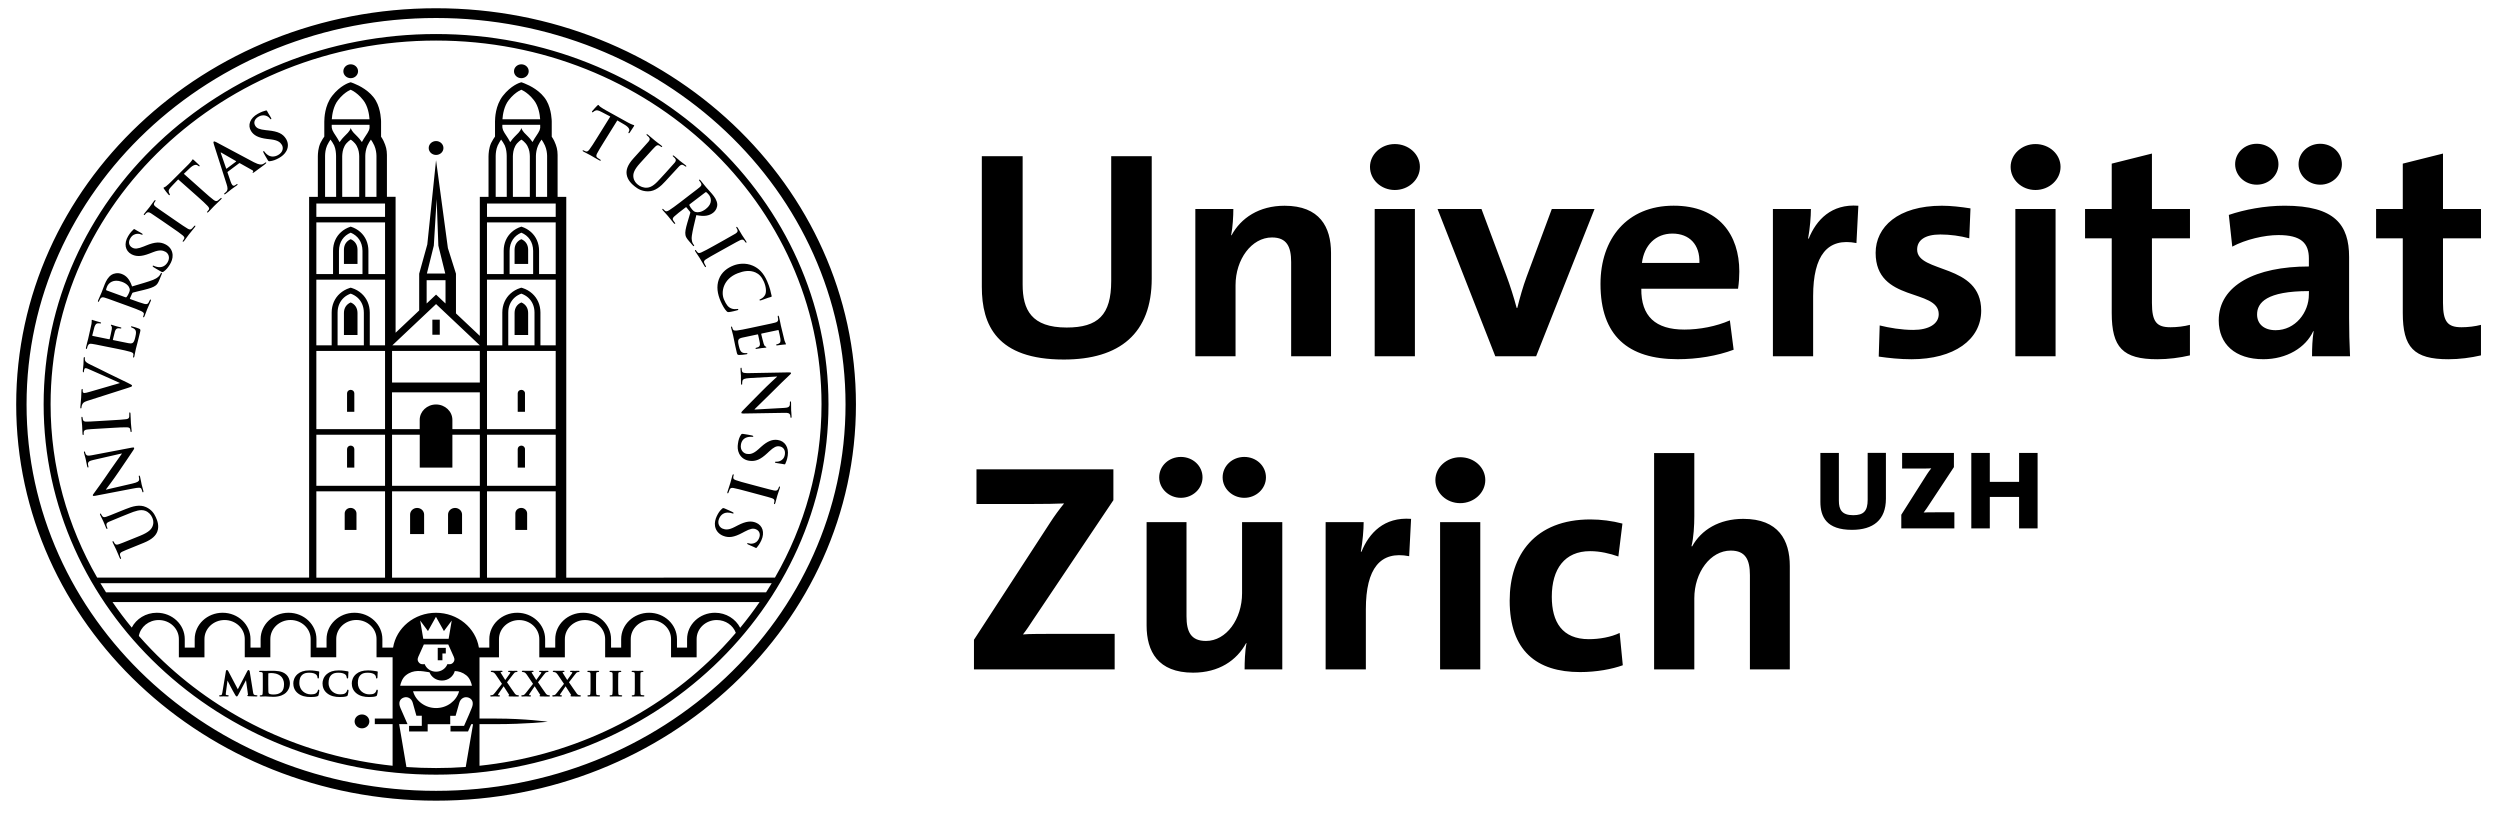 <svg width="178" height="58" viewBox="0 0 178 58" fill="none" xmlns="http://www.w3.org/2000/svg">
    <g clip-path="url(#clip0_209_86)">
        <path
            d="M9.613 38.902C8.965 39.163 8.846 39.212 8.713 39.276C8.573 39.343 8.52 39.402 8.548 39.546C8.554 39.58 8.581 39.653 8.607 39.709C8.628 39.753 8.63 39.781 8.599 39.792C8.571 39.805 8.548 39.78 8.522 39.719C8.425 39.506 8.322 39.25 8.268 39.127C8.224 39.031 8.097 38.781 8.031 38.637C8.005 38.576 8.001 38.545 8.03 38.533C8.059 38.52 8.079 38.541 8.099 38.582C8.119 38.626 8.133 38.649 8.165 38.694C8.236 38.794 8.322 38.797 8.475 38.744C8.615 38.697 8.734 38.649 9.382 38.387L9.979 38.145C10.598 37.894 10.806 37.672 10.884 37.407C10.961 37.161 10.894 36.97 10.83 36.833C10.752 36.656 10.593 36.464 10.348 36.37C10.012 36.244 9.623 36.387 9.184 36.565L8.649 36.78C8.002 37.044 7.881 37.092 7.748 37.154C7.606 37.222 7.553 37.279 7.584 37.423C7.59 37.459 7.615 37.53 7.636 37.574C7.656 37.617 7.659 37.647 7.629 37.657C7.599 37.67 7.578 37.644 7.552 37.587C7.46 37.384 7.358 37.126 7.357 37.122C7.335 37.073 7.207 36.825 7.136 36.669C7.11 36.613 7.106 36.581 7.136 36.569C7.166 36.555 7.186 36.578 7.207 36.626C7.228 36.67 7.243 36.694 7.274 36.738C7.345 36.837 7.431 36.841 7.584 36.788C7.723 36.742 7.843 36.692 8.49 36.43L8.947 36.246C9.421 36.054 9.943 35.895 10.405 36.109C10.794 36.289 10.973 36.562 11.092 36.821C11.189 37.035 11.353 37.426 11.205 37.834C11.102 38.117 10.856 38.397 10.237 38.648L9.613 38.902ZM9.437 34.426C9.788 34.346 9.893 34.264 9.906 34.172C9.916 34.095 9.901 34.011 9.885 33.944C9.874 33.897 9.876 33.87 9.906 33.864C9.941 33.857 9.959 33.894 9.974 33.953C10.039 34.231 10.065 34.405 10.083 34.486C10.092 34.525 10.153 34.723 10.205 34.946C10.219 35.003 10.223 35.041 10.181 35.051C10.154 35.056 10.139 35.031 10.129 34.989C10.117 34.932 10.094 34.859 10.062 34.801C9.999 34.697 9.865 34.709 9.468 34.784L6.776 35.301C6.686 35.32 6.619 35.32 6.609 35.277C6.598 35.23 6.647 35.179 6.712 35.089C6.759 35.026 7.346 34.224 7.858 33.462C8.099 33.107 8.618 32.395 8.674 32.307L8.669 32.286L6.642 32.75C6.367 32.812 6.291 32.869 6.269 32.979C6.256 33.051 6.28 33.15 6.295 33.211C6.307 33.263 6.297 33.282 6.269 33.286C6.234 33.295 6.217 33.248 6.202 33.183C6.151 32.965 6.116 32.758 6.096 32.668C6.085 32.62 6.034 32.459 5.985 32.251C5.971 32.195 5.965 32.151 6.003 32.144C6.03 32.139 6.05 32.162 6.062 32.213C6.071 32.255 6.08 32.289 6.105 32.337C6.168 32.451 6.272 32.464 6.527 32.416L9.397 31.869C9.496 31.848 9.54 31.857 9.551 31.895C9.562 31.943 9.525 32.005 9.484 32.062C9.275 32.387 8.809 33.06 8.445 33.599C8.063 34.165 7.608 34.758 7.541 34.853L7.543 34.866L9.437 34.426ZM7.197 30.512C6.495 30.553 6.363 30.561 6.215 30.58C6.059 30.599 5.982 30.647 5.966 30.744C5.955 30.793 5.955 30.849 5.959 30.903C5.961 30.945 5.954 30.973 5.916 30.976C5.89 30.978 5.878 30.944 5.873 30.874C5.86 30.707 5.856 30.431 5.847 30.305C5.839 30.196 5.808 29.939 5.797 29.772C5.793 29.716 5.801 29.679 5.828 29.677C5.864 29.675 5.877 29.702 5.879 29.746C5.882 29.79 5.889 29.823 5.901 29.876C5.932 29.993 6.013 30.024 6.177 30.02C6.326 30.02 6.456 30.013 7.16 29.971L7.975 29.922C8.424 29.897 8.79 29.874 8.988 29.846C9.112 29.823 9.194 29.79 9.202 29.657C9.207 29.595 9.21 29.499 9.206 29.433C9.203 29.384 9.215 29.362 9.238 29.361C9.269 29.36 9.287 29.394 9.29 29.442C9.31 29.73 9.315 30.004 9.321 30.124C9.328 30.225 9.36 30.498 9.372 30.675C9.376 30.731 9.365 30.763 9.331 30.764C9.308 30.766 9.294 30.747 9.29 30.695C9.287 30.629 9.272 30.578 9.262 30.539C9.237 30.452 9.158 30.43 9.022 30.425C8.827 30.415 8.461 30.437 8.012 30.463L7.197 30.512ZM6.204 28.546C5.944 28.631 5.887 28.703 5.829 28.859C5.805 28.923 5.802 28.992 5.8 29.028C5.797 29.068 5.782 29.08 5.754 29.079C5.718 29.076 5.715 29.028 5.721 28.963C5.738 28.731 5.769 28.483 5.777 28.329C5.785 28.22 5.785 28.01 5.801 27.791C5.805 27.738 5.817 27.691 5.849 27.692C5.882 27.695 5.889 27.72 5.887 27.761C5.883 27.833 5.883 27.897 5.908 27.933C5.93 27.964 5.96 27.982 6.002 27.983C6.063 27.986 6.194 27.955 6.366 27.904L8.52 27.279L8.521 27.261C8.025 27.041 6.572 26.384 6.272 26.261C6.214 26.237 6.146 26.213 6.104 26.212C6.066 26.21 6.028 26.226 6.012 26.264C5.99 26.316 5.982 26.382 5.978 26.437C5.975 26.477 5.967 26.511 5.936 26.51C5.899 26.507 5.893 26.467 5.898 26.386C5.913 26.165 5.939 25.984 5.942 25.928C5.947 25.854 5.947 25.647 5.956 25.514C5.96 25.458 5.972 25.423 6.004 25.425C6.037 25.427 6.044 25.453 6.04 25.498C6.035 25.541 6.029 25.633 6.079 25.716C6.116 25.774 6.191 25.846 6.48 25.982C6.904 26.178 7.146 26.311 7.699 26.582C8.357 26.903 8.849 27.14 9.072 27.248C9.333 27.377 9.407 27.409 9.402 27.469C9.398 27.525 9.33 27.547 9.109 27.617L6.204 28.546ZM7.516 24.67C6.826 24.529 6.701 24.503 6.553 24.483C6.397 24.46 6.316 24.48 6.253 24.615C6.235 24.645 6.214 24.719 6.2 24.779C6.189 24.827 6.174 24.852 6.143 24.843C6.111 24.836 6.11 24.806 6.122 24.741C6.148 24.625 6.181 24.503 6.205 24.396C6.235 24.285 6.261 24.188 6.276 24.128C6.307 23.991 6.503 23.137 6.516 23.055C6.524 22.972 6.532 22.902 6.531 22.866C6.531 22.842 6.523 22.815 6.528 22.793C6.533 22.772 6.553 22.771 6.575 22.775C6.606 22.781 6.656 22.814 6.862 22.869C6.907 22.883 7.103 22.932 7.155 22.951C7.178 22.96 7.202 22.974 7.194 23.004C7.188 23.032 7.165 23.037 7.122 23.028C7.093 23.023 7.015 23.011 6.955 23.022C6.868 23.035 6.804 23.068 6.725 23.275C6.699 23.348 6.589 23.794 6.569 23.882C6.564 23.904 6.575 23.914 6.607 23.919L7.755 24.152C7.786 24.158 7.806 24.158 7.811 24.133C7.834 24.038 7.945 23.546 7.959 23.445C7.972 23.341 7.974 23.274 7.936 23.225C7.908 23.188 7.889 23.165 7.894 23.145C7.898 23.127 7.91 23.117 7.936 23.121C7.964 23.127 8.033 23.158 8.262 23.223C8.351 23.246 8.53 23.295 8.562 23.301C8.598 23.309 8.648 23.32 8.639 23.358C8.633 23.389 8.613 23.394 8.589 23.389C8.543 23.383 8.485 23.371 8.422 23.373C8.326 23.375 8.243 23.422 8.188 23.576C8.162 23.656 8.059 24.08 8.036 24.183C8.031 24.204 8.049 24.211 8.075 24.218L8.434 24.291C8.589 24.322 9.005 24.412 9.138 24.433C9.453 24.488 9.535 24.433 9.635 23.997C9.661 23.886 9.702 23.705 9.673 23.583C9.645 23.462 9.56 23.39 9.381 23.321C9.335 23.303 9.319 23.292 9.326 23.261C9.336 23.227 9.371 23.234 9.416 23.244C9.52 23.265 9.821 23.362 9.907 23.402C10.018 23.456 10.01 23.494 9.972 23.657C9.897 23.978 9.836 24.212 9.79 24.395C9.74 24.578 9.706 24.711 9.675 24.837C9.664 24.884 9.643 24.979 9.624 25.082C9.601 25.18 9.586 25.294 9.566 25.38C9.553 25.437 9.534 25.463 9.501 25.456C9.478 25.451 9.469 25.431 9.479 25.38C9.495 25.315 9.498 25.262 9.498 25.221C9.499 25.133 9.404 25.09 9.275 25.048C9.091 24.987 8.732 24.916 8.315 24.829L7.516 24.67ZM8.377 21.518C7.719 21.278 7.598 21.233 7.455 21.192C7.305 21.147 7.222 21.155 7.136 21.276C7.114 21.306 7.082 21.374 7.058 21.431C7.039 21.476 7.022 21.499 6.991 21.487C6.962 21.476 6.965 21.444 6.988 21.382C7.078 21.165 7.196 20.915 7.23 20.827C7.288 20.689 7.402 20.372 7.454 20.246C7.559 19.988 7.697 19.724 7.948 19.562C8.077 19.478 8.365 19.395 8.654 19.501C8.975 19.618 9.217 19.852 9.403 20.395C10.037 20.207 10.539 20.067 10.905 19.925C11.25 19.788 11.348 19.631 11.387 19.574C11.414 19.533 11.435 19.498 11.447 19.464C11.461 19.431 11.479 19.419 11.502 19.428C11.536 19.442 11.533 19.472 11.514 19.521L11.355 19.91C11.262 20.138 11.199 20.233 11.095 20.319C10.922 20.457 10.655 20.539 10.228 20.645C9.923 20.721 9.552 20.803 9.465 20.832C9.432 20.842 9.417 20.866 9.406 20.894L9.251 21.247C9.242 21.268 9.246 21.282 9.272 21.293L9.333 21.315C9.736 21.462 10.078 21.587 10.268 21.633C10.397 21.664 10.503 21.675 10.571 21.559C10.604 21.5 10.65 21.413 10.67 21.364C10.685 21.332 10.704 21.32 10.725 21.328C10.755 21.341 10.756 21.373 10.736 21.425C10.638 21.662 10.503 21.96 10.477 22.022C10.446 22.099 10.351 22.361 10.286 22.526C10.262 22.576 10.237 22.601 10.207 22.589C10.185 22.581 10.181 22.562 10.2 22.513C10.226 22.45 10.236 22.398 10.243 22.358C10.259 22.272 10.173 22.215 10.053 22.152C9.88 22.066 9.539 21.941 9.141 21.795L8.377 21.518ZM8.917 21.161C8.964 21.178 8.986 21.176 9.01 21.152C9.076 21.079 9.139 20.96 9.181 20.858C9.248 20.693 9.253 20.636 9.226 20.541C9.182 20.384 9.031 20.192 8.676 20.063C8.062 19.84 7.726 20.158 7.626 20.399C7.585 20.501 7.558 20.576 7.554 20.622C7.552 20.654 7.565 20.669 7.6 20.68L8.917 21.161ZM11.649 19.339C11.584 19.383 11.557 19.385 11.468 19.337C11.245 19.217 11.013 19.072 10.951 19.034C10.892 18.999 10.855 18.963 10.874 18.932C10.896 18.899 10.933 18.913 10.966 18.931C11.018 18.959 11.112 18.99 11.193 19.006C11.541 19.081 11.787 18.916 11.93 18.68C12.136 18.337 11.991 18.038 11.777 17.924C11.576 17.819 11.356 17.776 10.903 17.952L10.653 18.049C10.053 18.282 9.684 18.275 9.357 18.101C8.914 17.862 8.805 17.343 9.124 16.812C9.273 16.563 9.409 16.425 9.499 16.342C9.526 16.314 9.551 16.3 9.578 16.316C9.63 16.343 9.738 16.423 10.053 16.589C10.143 16.637 10.169 16.665 10.15 16.696C10.134 16.723 10.103 16.72 10.055 16.696C10.02 16.676 9.882 16.628 9.728 16.651C9.618 16.669 9.429 16.714 9.28 16.962C9.11 17.242 9.181 17.507 9.423 17.636C9.609 17.735 9.804 17.723 10.247 17.544L10.396 17.483C11.043 17.217 11.417 17.204 11.802 17.41C12.035 17.535 12.264 17.768 12.29 18.144C12.305 18.404 12.213 18.637 12.091 18.839C11.956 19.06 11.824 19.216 11.649 19.339ZM11.543 15.722C10.973 15.329 10.867 15.258 10.742 15.181C10.609 15.102 10.516 15.093 10.439 15.156C10.397 15.186 10.359 15.23 10.326 15.273C10.299 15.308 10.274 15.325 10.245 15.303C10.222 15.288 10.237 15.254 10.281 15.198C10.385 15.063 10.567 14.848 10.648 14.745C10.716 14.657 10.866 14.44 10.97 14.306C11.007 14.26 11.035 14.237 11.057 14.252C11.086 14.274 11.079 14.3 11.051 14.335C11.024 14.37 11.005 14.402 10.979 14.449C10.925 14.559 10.966 14.629 11.093 14.726C11.207 14.816 11.313 14.889 11.883 15.281L12.543 15.737C12.906 15.987 13.202 16.191 13.375 16.288C13.485 16.347 13.57 16.369 13.667 16.273C13.713 16.229 13.782 16.155 13.822 16.102C13.852 16.063 13.877 16.053 13.898 16.066C13.924 16.086 13.913 16.121 13.882 16.159C13.7 16.392 13.517 16.609 13.442 16.705C13.379 16.785 13.219 17.018 13.109 17.158C13.073 17.205 13.041 17.221 13.017 17.204C12.997 17.191 12.996 17.169 13.03 17.127C13.071 17.074 13.096 17.026 13.114 16.988C13.152 16.909 13.105 16.842 13.006 16.758C12.862 16.631 12.566 16.427 12.201 16.177L11.543 15.722ZM12.687 12.772L12.225 13.258C12.046 13.449 11.989 13.54 12.014 13.653C12.034 13.73 12.057 13.782 12.079 13.813C12.1 13.843 12.103 13.864 12.084 13.885C12.06 13.908 12.038 13.899 12.002 13.864C11.947 13.816 11.701 13.483 11.68 13.451C11.646 13.402 11.636 13.375 11.654 13.356C11.68 13.33 11.745 13.329 11.833 13.255C11.936 13.172 12.064 13.057 12.169 12.952L13.432 11.692C13.535 11.59 13.595 11.512 13.636 11.458C13.672 11.401 13.692 11.369 13.705 11.357C13.728 11.335 13.751 11.35 13.802 11.395C13.873 11.458 14.096 11.673 14.184 11.753C14.214 11.786 14.229 11.81 14.21 11.829C14.184 11.854 14.162 11.845 14.107 11.805L14.068 11.777C13.973 11.704 13.793 11.705 13.502 11.984L13.09 12.376L14.473 13.609C14.784 13.885 15.051 14.123 15.212 14.237C15.315 14.309 15.409 14.358 15.518 14.274C15.57 14.236 15.647 14.172 15.695 14.124C15.729 14.089 15.757 14.082 15.771 14.097C15.796 14.12 15.78 14.152 15.745 14.188C15.536 14.398 15.325 14.589 15.237 14.678C15.162 14.751 14.971 14.961 14.846 15.089C14.805 15.13 14.771 15.144 14.748 15.122C14.73 15.107 14.733 15.086 14.773 15.048C14.82 15 14.851 14.957 14.873 14.922C14.923 14.846 14.868 14.76 14.781 14.664C14.653 14.521 14.389 14.285 14.079 14.006L12.687 12.772ZM16.21 12.234C16.191 12.248 16.19 12.259 16.2 12.286L16.418 12.923C16.454 13.035 16.505 13.131 16.541 13.172C16.593 13.234 16.664 13.253 16.774 13.169L16.829 13.128C16.872 13.096 16.89 13.095 16.906 13.114C16.929 13.141 16.913 13.164 16.873 13.194C16.757 13.281 16.592 13.389 16.481 13.472C16.442 13.502 16.249 13.663 16.062 13.805C16.015 13.84 15.986 13.85 15.964 13.823C15.945 13.801 15.955 13.785 15.985 13.762C16.017 13.738 16.066 13.696 16.092 13.671C16.242 13.525 16.212 13.356 16.14 13.131L15.234 10.296C15.194 10.165 15.183 10.11 15.219 10.083C15.252 10.059 15.3 10.073 15.402 10.124C15.649 10.246 17.41 11.206 18.081 11.553C18.478 11.757 18.624 11.726 18.716 11.685C18.779 11.655 18.837 11.616 18.88 11.584C18.909 11.561 18.931 11.553 18.951 11.575C18.976 11.602 18.947 11.635 18.814 11.737C18.684 11.835 18.418 12.034 18.122 12.246C18.053 12.292 18.01 12.325 17.991 12.301C17.974 12.28 17.983 12.264 18.016 12.232C18.037 12.206 18.036 12.156 17.984 12.129L17.079 11.621C17.058 11.609 17.041 11.61 17.024 11.624L16.21 12.234ZM16.805 11.506C16.823 11.492 16.818 11.48 16.805 11.472L15.764 10.871C15.749 10.861 15.731 10.847 15.719 10.854C15.708 10.862 15.716 10.883 15.723 10.902L16.102 11.995C16.111 12.012 16.124 12.02 16.136 12.008L16.805 11.506ZM19.216 11.478C19.137 11.488 19.112 11.476 19.06 11.393C18.931 11.185 18.804 10.951 18.771 10.888C18.74 10.829 18.725 10.781 18.757 10.765C18.792 10.744 18.818 10.776 18.835 10.807C18.865 10.856 18.932 10.926 18.992 10.978C19.255 11.207 19.554 11.177 19.801 11.039C20.161 10.837 20.192 10.511 20.066 10.309C19.951 10.127 19.782 9.986 19.297 9.926L19.028 9.894C18.385 9.815 18.068 9.636 17.876 9.331C17.616 8.917 17.797 8.416 18.351 8.104C18.611 7.959 18.802 7.903 18.922 7.871C18.963 7.858 18.99 7.858 19.006 7.886C19.036 7.936 19.088 8.054 19.275 8.348C19.327 8.431 19.333 8.47 19.301 8.486C19.275 8.501 19.247 8.486 19.22 8.44C19.198 8.406 19.105 8.301 18.961 8.249C18.856 8.212 18.669 8.163 18.41 8.308C18.114 8.474 18.036 8.735 18.178 8.963C18.287 9.135 18.462 9.217 18.939 9.268L19.101 9.285C19.798 9.357 20.134 9.521 20.36 9.879C20.496 10.098 20.573 10.406 20.395 10.744C20.271 10.976 20.069 11.134 19.858 11.254C19.63 11.38 19.432 11.453 19.216 11.478ZM43.453 8.296L42.847 7.98C42.61 7.858 42.502 7.824 42.39 7.875C42.313 7.908 42.265 7.944 42.24 7.97C42.212 7.994 42.191 8.002 42.165 7.991C42.139 7.975 42.141 7.952 42.168 7.91C42.204 7.85 42.495 7.548 42.522 7.521C42.564 7.479 42.591 7.463 42.615 7.477C42.647 7.495 42.663 7.554 42.758 7.617C42.868 7.692 43.015 7.786 43.146 7.857L44.731 8.735C44.861 8.808 44.955 8.844 45.019 8.87C45.086 8.892 45.124 8.902 45.14 8.911C45.167 8.927 45.158 8.952 45.122 9.008C45.073 9.087 44.898 9.342 44.838 9.44C44.812 9.476 44.789 9.494 44.764 9.481C44.733 9.463 44.736 9.44 44.767 9.381L44.79 9.338C44.842 9.234 44.8 9.07 44.45 8.865L43.952 8.573L42.989 10.122C42.773 10.47 42.589 10.768 42.505 10.94C42.452 11.054 42.426 11.15 42.535 11.231C42.587 11.269 42.669 11.326 42.729 11.358C42.773 11.383 42.787 11.405 42.775 11.424C42.758 11.45 42.72 11.445 42.675 11.419C42.412 11.277 42.168 11.125 42.055 11.063C41.964 11.013 41.705 10.884 41.544 10.795C41.492 10.768 41.471 10.739 41.487 10.714C41.499 10.694 41.521 10.692 41.57 10.719C41.629 10.753 41.683 10.772 41.724 10.784C41.813 10.813 41.889 10.744 41.968 10.641C42.087 10.493 42.272 10.194 42.489 9.847L43.453 8.296ZM45.544 10.787C46.005 10.282 46.088 10.189 46.178 10.079C46.274 9.959 46.294 9.884 46.2 9.766C46.177 9.738 46.123 9.685 46.071 9.644C46.032 9.613 46.017 9.589 46.038 9.566C46.06 9.542 46.09 9.555 46.142 9.598C46.329 9.75 46.542 9.939 46.648 10.025C46.732 10.093 46.963 10.264 47.089 10.365C47.141 10.409 47.161 10.434 47.139 10.458C47.117 10.481 47.09 10.471 47.056 10.442C47.017 10.411 46.992 10.396 46.944 10.369C46.834 10.307 46.754 10.343 46.641 10.452C46.537 10.554 46.453 10.646 45.995 11.152L45.573 11.616C45.135 12.098 45.053 12.383 45.104 12.657C45.151 12.908 45.3 13.053 45.42 13.15C45.575 13.274 45.807 13.382 46.069 13.364C46.429 13.34 46.712 13.047 47.023 12.706L47.403 12.292C47.862 11.786 47.947 11.693 48.037 11.583C48.133 11.463 48.153 11.388 48.058 11.269C48.036 11.241 47.981 11.19 47.941 11.156C47.901 11.125 47.886 11.101 47.907 11.079C47.928 11.055 47.959 11.068 48.006 11.108C48.187 11.253 48.398 11.443 48.402 11.446C48.444 11.479 48.675 11.65 48.813 11.761C48.862 11.801 48.881 11.829 48.86 11.851C48.839 11.876 48.812 11.864 48.769 11.83C48.731 11.799 48.707 11.785 48.659 11.758C48.548 11.697 48.469 11.732 48.356 11.841C48.253 11.942 48.169 12.035 47.71 12.54L47.385 12.895C47.05 13.264 46.654 13.624 46.141 13.624C45.707 13.624 45.42 13.456 45.191 13.271C45.005 13.12 44.675 12.835 44.617 12.408C44.576 12.11 44.667 11.755 45.105 11.273L45.544 10.787ZM49.063 13.914C49.613 13.498 49.712 13.419 49.824 13.325C49.941 13.225 49.976 13.153 49.904 13.021C49.888 12.988 49.842 12.928 49.801 12.88C49.77 12.842 49.758 12.816 49.783 12.796C49.809 12.778 49.837 12.796 49.88 12.847C50.035 13.027 50.206 13.252 50.267 13.322C50.365 13.439 50.6 13.689 50.688 13.795C50.871 14.011 51.045 14.255 51.07 14.541C51.083 14.689 51.014 14.965 50.772 15.151C50.504 15.354 50.169 15.435 49.578 15.316C49.433 15.928 49.312 16.408 49.26 16.779C49.212 17.129 49.307 17.289 49.338 17.347C49.364 17.39 49.385 17.422 49.41 17.451C49.433 17.477 49.434 17.5 49.416 17.514C49.387 17.538 49.36 17.518 49.324 17.477L49.047 17.155C48.884 16.964 48.829 16.864 48.805 16.738C48.763 16.528 48.823 16.271 48.937 15.867C49.019 15.579 49.13 15.236 49.149 15.151C49.157 15.117 49.14 15.093 49.122 15.07L48.876 14.768C48.861 14.749 48.848 14.745 48.824 14.762L48.773 14.8C48.437 15.056 48.151 15.272 48.015 15.405C47.919 15.495 47.857 15.576 47.931 15.69C47.967 15.746 48.024 15.827 48.058 15.867C48.083 15.894 48.084 15.916 48.066 15.931C48.04 15.95 48.009 15.935 47.971 15.89C47.801 15.692 47.598 15.43 47.555 15.378C47.5 15.314 47.305 15.109 47.19 14.971C47.151 14.926 47.143 14.895 47.166 14.875C47.186 14.861 47.207 14.867 47.243 14.908C47.285 14.958 47.328 14.993 47.362 15.02C47.435 15.077 47.53 15.034 47.646 14.969C47.814 14.87 48.098 14.651 48.432 14.401L49.063 13.914ZM49.121 14.533C49.081 14.563 49.072 14.581 49.082 14.614C49.118 14.705 49.194 14.815 49.267 14.901C49.384 15.036 49.436 15.07 49.535 15.096C49.701 15.137 49.952 15.111 50.249 14.884C50.762 14.494 50.636 14.061 50.465 13.86C50.391 13.775 50.335 13.716 50.296 13.69C50.268 13.67 50.249 13.676 50.219 13.697L49.121 14.533ZM51.522 17.113C52.13 16.774 52.241 16.712 52.365 16.634C52.495 16.55 52.542 16.474 52.51 16.381C52.495 16.333 52.468 16.282 52.44 16.237C52.415 16.199 52.411 16.171 52.441 16.154C52.467 16.141 52.492 16.168 52.531 16.226C52.62 16.37 52.756 16.614 52.825 16.723C52.883 16.817 53.034 17.033 53.124 17.176C53.154 17.225 53.165 17.26 53.142 17.273C53.111 17.292 53.089 17.273 53.065 17.234C53.042 17.197 53.018 17.169 52.985 17.128C52.902 17.037 52.812 17.046 52.67 17.115C52.537 17.178 52.425 17.241 51.816 17.579L51.114 17.97C50.726 18.186 50.41 18.362 50.247 18.473C50.147 18.545 50.091 18.611 50.146 18.733C50.172 18.791 50.215 18.877 50.25 18.935C50.276 18.976 50.276 19.003 50.255 19.012C50.227 19.028 50.196 19.004 50.17 18.963C50.015 18.715 49.88 18.47 49.814 18.368C49.761 18.281 49.6 18.05 49.505 17.899C49.475 17.85 49.472 17.817 49.498 17.802C49.519 17.792 49.539 17.8 49.569 17.844C49.603 17.902 49.641 17.942 49.67 17.972C49.734 18.039 49.814 18.022 49.938 17.97C50.118 17.896 50.432 17.719 50.822 17.505L51.522 17.113ZM51.178 19.899C51.373 19.36 51.807 19.067 52.223 18.904C52.514 18.789 53.057 18.678 53.605 18.919C54.016 19.1 54.355 19.417 54.619 20.02C54.729 20.271 54.778 20.428 54.835 20.623C54.88 20.786 54.899 20.93 54.939 21.056C54.954 21.102 54.94 21.127 54.913 21.136C54.878 21.15 54.822 21.158 54.669 21.209C54.525 21.257 54.289 21.353 54.2 21.377C54.134 21.399 54.095 21.403 54.079 21.368C54.066 21.335 54.097 21.314 54.156 21.292C54.286 21.235 54.414 21.123 54.483 20.979C54.573 20.787 54.552 20.426 54.388 20.054C54.233 19.703 54.038 19.508 53.789 19.397C53.373 19.215 52.933 19.296 52.517 19.459C51.497 19.857 51.311 20.787 51.549 21.329C51.707 21.691 51.846 21.891 52.114 21.978C52.225 22.013 52.373 22.018 52.455 22.004C52.531 21.99 52.549 21.991 52.565 22.024C52.578 22.05 52.55 22.073 52.517 22.086C52.466 22.106 52.071 22.203 51.908 22.219C51.826 22.227 51.797 22.219 51.738 22.161C51.597 22.027 51.432 21.731 51.318 21.471C51.076 20.916 51.001 20.399 51.178 19.899ZM54.232 23.18C54.92 23.034 55.047 23.01 55.189 22.969C55.341 22.928 55.406 22.878 55.404 22.73C55.404 22.693 55.392 22.62 55.378 22.56C55.367 22.513 55.37 22.485 55.402 22.479C55.434 22.472 55.45 22.5 55.467 22.565C55.493 22.68 55.519 22.805 55.544 22.911C55.567 23.024 55.584 23.123 55.598 23.18C55.63 23.317 55.833 24.169 55.856 24.248C55.885 24.328 55.91 24.395 55.928 24.426C55.938 24.448 55.957 24.47 55.962 24.492C55.967 24.514 55.949 24.521 55.928 24.526C55.897 24.532 55.838 24.523 55.625 24.553C55.578 24.559 55.377 24.591 55.321 24.595C55.297 24.595 55.269 24.593 55.262 24.565C55.254 24.535 55.275 24.521 55.315 24.513C55.346 24.507 55.423 24.486 55.471 24.452C55.546 24.404 55.591 24.35 55.567 24.133C55.56 24.059 55.462 23.608 55.439 23.523C55.434 23.501 55.418 23.497 55.387 23.503L54.242 23.746C54.209 23.753 54.192 23.761 54.198 23.786C54.222 23.881 54.337 24.371 54.372 24.469C54.404 24.569 54.434 24.63 54.489 24.66C54.532 24.682 54.558 24.692 54.564 24.715C54.568 24.732 54.563 24.745 54.537 24.752C54.51 24.758 54.434 24.756 54.198 24.787C54.106 24.803 53.922 24.828 53.891 24.835C53.856 24.842 53.806 24.855 53.795 24.814C53.788 24.785 53.805 24.772 53.826 24.767C53.871 24.753 53.929 24.741 53.985 24.716C54.071 24.675 54.124 24.6 54.104 24.439C54.094 24.356 53.997 23.931 53.975 23.829C53.97 23.807 53.949 23.806 53.923 23.812L53.566 23.888C53.412 23.921 52.993 24.005 52.863 24.037C52.553 24.109 52.501 24.193 52.605 24.63C52.631 24.741 52.676 24.921 52.755 25.02C52.836 25.12 52.944 25.151 53.137 25.142C53.19 25.141 53.209 25.144 53.216 25.174C53.223 25.207 53.188 25.216 53.141 25.225C53.037 25.248 52.722 25.278 52.625 25.275C52.498 25.271 52.491 25.232 52.451 25.069C52.374 24.751 52.328 24.512 52.289 24.327C52.255 24.142 52.227 24.008 52.197 23.88C52.186 23.833 52.164 23.738 52.135 23.637C52.111 23.539 52.076 23.43 52.057 23.345C52.042 23.289 52.049 23.257 52.081 23.25C52.105 23.245 52.122 23.259 52.133 23.311C52.148 23.375 52.169 23.424 52.188 23.46C52.227 23.541 52.331 23.542 52.468 23.533C52.662 23.513 53.021 23.438 53.436 23.35L54.232 23.18ZM53.378 26.918C53.016 26.939 52.898 27 52.869 27.089C52.843 27.164 52.843 27.25 52.844 27.318C52.846 27.366 52.838 27.392 52.811 27.392C52.775 27.394 52.763 27.355 52.76 27.294C52.749 27.01 52.756 26.833 52.754 26.75C52.753 26.711 52.73 26.505 52.724 26.279C52.722 26.223 52.725 26.182 52.765 26.182C52.792 26.181 52.804 26.206 52.805 26.251C52.807 26.308 52.815 26.387 52.835 26.446C52.877 26.56 53.012 26.572 53.415 26.565L56.163 26.513C56.256 26.51 56.322 26.521 56.323 26.565C56.324 26.613 56.266 26.652 56.186 26.732C56.127 26.786 55.396 27.477 54.748 28.138C54.444 28.446 53.796 29.06 53.727 29.136V29.16L55.808 29.045C56.092 29.031 56.178 28.988 56.22 28.882C56.246 28.815 56.242 28.711 56.24 28.649C56.238 28.596 56.251 28.578 56.278 28.578C56.315 28.576 56.322 28.624 56.324 28.689C56.333 28.916 56.327 29.128 56.33 29.219C56.331 29.267 56.354 29.433 56.36 29.648C56.361 29.705 56.36 29.748 56.322 29.75C56.295 29.751 56.279 29.725 56.277 29.672C56.276 29.628 56.274 29.595 56.258 29.542C56.216 29.421 56.118 29.388 55.857 29.394L52.93 29.443C52.828 29.446 52.786 29.43 52.784 29.391C52.782 29.343 52.831 29.288 52.88 29.239C53.148 28.955 53.734 28.375 54.196 27.902C54.68 27.409 55.241 26.903 55.326 26.821V26.808L53.378 26.918ZM52.755 30.959C52.799 30.892 52.825 30.884 52.925 30.896C53.177 30.931 53.451 30.985 53.522 31.001C53.59 31.015 53.639 31.033 53.634 31.069C53.629 31.109 53.587 31.107 53.551 31.102C53.49 31.093 53.392 31.099 53.31 31.109C52.955 31.158 52.792 31.397 52.752 31.666C52.692 32.056 52.943 32.285 53.188 32.32C53.414 32.349 53.634 32.313 53.989 31.996L54.185 31.819C54.653 31.397 54.999 31.274 55.371 31.325C55.876 31.395 56.176 31.841 56.087 32.444C56.044 32.725 55.969 32.903 55.919 33.01C55.905 33.046 55.888 33.067 55.855 33.062C55.795 33.054 55.666 33.019 55.308 32.971C55.206 32.957 55.172 32.939 55.177 32.904C55.182 32.874 55.211 32.864 55.267 32.873C55.308 32.877 55.452 32.875 55.587 32.8C55.684 32.746 55.841 32.64 55.883 32.357C55.933 32.039 55.763 31.815 55.489 31.778C55.278 31.751 55.102 31.827 54.758 32.148L54.643 32.257C54.145 32.723 53.799 32.867 53.363 32.809C53.096 32.774 52.795 32.636 52.626 32.294C52.512 32.058 52.506 31.809 52.543 31.58C52.578 31.323 52.64 31.134 52.755 30.959ZM54.145 34.676C54.824 34.856 54.949 34.89 55.096 34.919C55.251 34.951 55.337 34.93 55.387 34.843C55.414 34.801 55.435 34.747 55.45 34.697C55.464 34.655 55.479 34.631 55.516 34.641C55.542 34.649 55.542 34.684 55.521 34.752C55.473 34.914 55.381 35.174 55.342 35.298C55.313 35.403 55.252 35.655 55.203 35.813C55.186 35.868 55.169 35.9 55.14 35.893C55.105 35.882 55.104 35.855 55.115 35.813C55.127 35.771 55.134 35.738 55.14 35.684C55.153 35.563 55.086 35.512 54.932 35.462C54.793 35.415 54.667 35.382 53.989 35.2L53.203 34.989C52.77 34.873 52.418 34.779 52.22 34.745C52.096 34.725 52.007 34.733 51.951 34.856C51.925 34.914 51.888 35.004 51.869 35.067C51.855 35.114 51.837 35.131 51.813 35.126C51.782 35.117 51.779 35.08 51.792 35.033C51.874 34.757 51.968 34.493 52.002 34.379C52.029 34.282 52.097 34.013 52.148 33.845C52.164 33.789 52.186 33.765 52.218 33.772C52.24 33.778 52.249 33.798 52.234 33.849C52.214 33.911 52.208 33.965 52.208 34.005C52.2 34.094 52.269 34.14 52.393 34.187C52.574 34.258 52.928 34.352 53.359 34.466L54.145 34.676ZM51.411 36.22C51.471 36.167 51.497 36.164 51.593 36.202C51.826 36.297 52.075 36.419 52.14 36.449C52.203 36.479 52.243 36.512 52.229 36.542C52.213 36.579 52.172 36.567 52.139 36.553C52.084 36.531 51.986 36.512 51.905 36.502C51.549 36.463 51.326 36.651 51.21 36.902C51.044 37.264 51.224 37.546 51.449 37.639C51.657 37.722 51.88 37.744 52.31 37.52L52.547 37.398C53.115 37.106 53.484 37.074 53.829 37.216C54.296 37.407 54.464 37.914 54.208 38.471C54.088 38.733 53.97 38.884 53.891 38.977C53.866 39.01 53.843 39.025 53.814 39.012C53.759 38.987 53.641 38.923 53.31 38.787C53.217 38.75 53.187 38.723 53.203 38.691C53.215 38.665 53.247 38.663 53.299 38.683C53.337 38.698 53.479 38.732 53.627 38.694C53.737 38.668 53.917 38.601 54.037 38.34C54.173 38.042 54.073 37.786 53.817 37.682C53.621 37.602 53.43 37.634 53.01 37.856L52.869 37.931C52.259 38.259 51.886 38.312 51.481 38.148C51.234 38.047 50.981 37.839 50.912 37.469C50.868 37.211 50.934 36.971 51.03 36.759C51.138 36.528 51.251 36.36 51.411 36.22ZM18.266 49.502C18.236 49.502 18.196 49.499 18.124 49.478C18.058 49.461 18.037 49.41 18.013 49.26L17.778 47.797C17.767 47.74 17.736 47.706 17.699 47.704C17.663 47.705 17.634 47.732 17.613 47.774L16.933 49.077L16.256 47.791C16.223 47.724 16.193 47.704 16.156 47.704C16.12 47.705 16.092 47.738 16.085 47.781L15.829 49.328C15.817 49.407 15.789 49.493 15.741 49.495C15.701 49.499 15.683 49.499 15.664 49.499C15.633 49.499 15.603 49.513 15.601 49.543C15.601 49.58 15.643 49.589 15.67 49.589C15.754 49.589 15.878 49.58 15.928 49.58C15.974 49.58 16.092 49.589 16.202 49.589C16.238 49.589 16.283 49.584 16.285 49.543C16.282 49.511 16.253 49.5 16.223 49.499C16.201 49.499 16.18 49.497 16.136 49.489C16.093 49.478 16.074 49.469 16.073 49.437C16.073 49.401 16.076 49.369 16.082 49.328L16.198 48.455C16.285 48.624 16.416 48.875 16.434 48.917C16.464 48.987 16.67 49.347 16.733 49.457C16.775 49.529 16.8 49.58 16.856 49.587C16.906 49.582 16.919 49.551 16.979 49.442L17.515 48.428L17.65 49.402C17.653 49.423 17.654 49.44 17.654 49.452C17.654 49.479 17.65 49.478 17.651 49.48C17.633 49.487 17.61 49.498 17.608 49.524C17.612 49.558 17.644 49.569 17.705 49.572C17.809 49.578 18.179 49.589 18.246 49.589C18.284 49.588 18.328 49.586 18.334 49.543C18.325 49.511 18.292 49.502 18.266 49.502ZM20.386 48.035C20.096 47.758 19.651 47.76 19.327 47.76C19.17 47.76 18.983 47.765 18.904 47.765C18.829 47.765 18.664 47.76 18.527 47.76C18.493 47.76 18.451 47.763 18.448 47.801C18.449 47.835 18.484 47.847 18.514 47.847C18.551 47.847 18.596 47.849 18.612 47.854C18.69 47.879 18.7 47.887 18.709 47.965C18.712 48.039 18.712 48.106 18.712 48.468V48.883C18.712 49.103 18.712 49.288 18.7 49.387C18.689 49.458 18.677 49.487 18.638 49.497C18.616 49.502 18.588 49.504 18.552 49.504C18.514 49.504 18.49 49.527 18.49 49.55C18.492 49.582 18.526 49.594 18.562 49.594C18.616 49.594 18.681 49.592 18.744 49.588C18.807 49.588 18.864 49.585 18.891 49.585C18.956 49.585 19.049 49.592 19.152 49.6C19.255 49.606 19.369 49.614 19.463 49.614C19.948 49.614 20.228 49.444 20.35 49.33C20.501 49.19 20.64 48.961 20.64 48.655C20.638 48.365 20.519 48.162 20.386 48.035ZM20.223 48.719C20.223 48.962 20.171 49.167 20.009 49.291C19.857 49.411 19.689 49.449 19.456 49.449C19.255 49.45 19.158 49.397 19.133 49.363C19.119 49.349 19.108 49.263 19.107 49.206C19.103 49.16 19.1 48.978 19.1 48.728V48.429C19.1 48.243 19.1 48.047 19.103 47.965C19.107 47.941 19.103 47.944 19.123 47.937C19.134 47.929 19.225 47.92 19.276 47.921C19.478 47.921 19.755 47.945 19.988 48.141C20.099 48.233 20.223 48.424 20.223 48.719ZM22.683 49.105C22.649 49.103 22.632 49.134 22.631 49.169C22.624 49.208 22.589 49.274 22.547 49.318C22.45 49.42 22.332 49.437 22.103 49.437C21.765 49.436 21.315 49.177 21.313 48.628C21.313 48.398 21.36 48.176 21.547 48.026C21.66 47.936 21.799 47.897 22.023 47.897C22.258 47.897 22.429 47.956 22.511 48.031C22.572 48.088 22.603 48.167 22.605 48.238C22.605 48.265 22.61 48.306 22.654 48.308C22.698 48.305 22.707 48.264 22.709 48.232C22.712 48.184 22.712 48.053 22.718 47.975C22.723 47.893 22.73 47.865 22.73 47.843C22.733 47.819 22.706 47.797 22.672 47.797C22.596 47.787 22.512 47.771 22.414 47.757C22.295 47.743 22.196 47.732 22.032 47.732C21.643 47.732 21.387 47.829 21.194 47.99C20.94 48.205 20.883 48.489 20.883 48.653C20.883 48.885 20.952 49.162 21.215 49.367C21.457 49.559 21.764 49.629 22.121 49.629C22.291 49.629 22.488 49.615 22.599 49.574C22.645 49.559 22.67 49.535 22.68 49.493C22.706 49.409 22.735 49.206 22.735 49.174C22.733 49.141 22.722 49.108 22.683 49.105ZM24.765 49.105C24.731 49.103 24.715 49.134 24.712 49.169C24.706 49.208 24.67 49.274 24.629 49.318C24.531 49.42 24.414 49.437 24.185 49.437C23.846 49.436 23.396 49.177 23.394 48.628C23.394 48.398 23.442 48.176 23.628 48.026C23.742 47.936 23.88 47.897 24.104 47.897C24.34 47.897 24.51 47.956 24.593 48.031C24.654 48.088 24.682 48.167 24.686 48.238C24.686 48.265 24.694 48.306 24.735 48.308C24.78 48.305 24.788 48.264 24.79 48.232C24.793 48.184 24.793 48.053 24.8 47.975C24.805 47.893 24.811 47.865 24.813 47.843C24.814 47.819 24.787 47.797 24.754 47.797C24.677 47.787 24.594 47.771 24.496 47.757C24.376 47.743 24.277 47.732 24.114 47.732C23.724 47.732 23.468 47.829 23.275 47.99C23.021 48.205 22.964 48.489 22.964 48.653C22.964 48.885 23.033 49.162 23.298 49.367C23.538 49.559 23.845 49.629 24.202 49.629C24.372 49.629 24.571 49.615 24.68 49.574C24.726 49.559 24.752 49.535 24.759 49.493C24.785 49.409 24.815 49.206 24.816 49.174C24.815 49.141 24.804 49.108 24.765 49.105ZM26.848 49.105C26.814 49.103 26.797 49.134 26.794 49.169C26.787 49.208 26.752 49.274 26.712 49.318C26.614 49.42 26.497 49.437 26.267 49.437C25.93 49.436 25.479 49.177 25.479 48.628C25.479 48.398 25.525 48.176 25.711 48.026C25.825 47.936 25.963 47.897 26.189 47.897C26.423 47.897 26.595 47.956 26.678 48.031C26.739 48.088 26.77 48.167 26.772 48.238C26.772 48.265 26.778 48.306 26.82 48.308C26.866 48.305 26.874 48.264 26.876 48.232C26.879 48.184 26.879 48.053 26.885 47.975C26.891 47.893 26.896 47.865 26.896 47.843C26.899 47.819 26.873 47.797 26.839 47.797C26.763 47.787 26.679 47.771 26.58 47.757C26.462 47.743 26.363 47.732 26.199 47.732C25.809 47.732 25.552 47.829 25.359 47.99C25.104 48.205 25.047 48.489 25.047 48.653C25.047 48.885 25.118 49.162 25.381 49.367C25.622 49.559 25.928 49.629 26.286 49.629C26.457 49.629 26.654 49.615 26.765 49.574C26.809 49.559 26.835 49.535 26.844 49.493C26.871 49.409 26.9 49.206 26.901 49.174C26.897 49.141 26.886 49.108 26.848 49.105ZM36.894 49.502C36.87 49.502 36.831 49.499 36.8 49.489C36.746 49.471 36.71 49.451 36.668 49.401C36.607 49.33 36.198 48.721 36.099 48.578L36.52 48.033C36.6 47.929 36.65 47.868 36.697 47.86C36.73 47.852 36.763 47.847 36.785 47.847C36.816 47.847 36.847 47.831 36.848 47.801C36.846 47.765 36.808 47.759 36.779 47.759C36.679 47.759 36.573 47.765 36.524 47.765C36.475 47.765 36.353 47.759 36.251 47.759C36.215 47.759 36.177 47.765 36.174 47.801C36.176 47.834 36.205 47.847 36.228 47.847C36.249 47.847 36.282 47.847 36.305 47.854C36.328 47.859 36.334 47.872 36.334 47.875C36.334 47.89 36.327 47.921 36.307 47.95C36.267 48.012 36.065 48.293 35.974 48.417C35.877 48.263 35.775 48.106 35.667 47.928C35.653 47.904 35.641 47.873 35.641 47.867C35.641 47.865 35.643 47.856 35.662 47.852C35.681 47.847 35.706 47.845 35.719 47.845C35.745 47.845 35.78 47.833 35.781 47.799C35.779 47.763 35.74 47.757 35.706 47.757C35.608 47.757 35.448 47.763 35.414 47.763C35.288 47.763 35.08 47.757 35.018 47.757C34.988 47.758 34.95 47.758 34.943 47.797C34.943 47.821 34.963 47.845 34.99 47.845C35.014 47.845 35.054 47.849 35.093 47.861C35.178 47.887 35.225 47.934 35.292 48.027L35.74 48.688L35.242 49.325C35.153 49.441 35.116 49.471 35.046 49.491C35.012 49.499 34.972 49.502 34.957 49.502C34.927 49.503 34.901 49.523 34.901 49.55C34.901 49.577 34.931 49.592 34.961 49.592H35.005C35.048 49.592 35.175 49.582 35.224 49.582C35.288 49.582 35.458 49.592 35.476 49.592H35.523C35.556 49.592 35.595 49.587 35.597 49.55C35.595 49.52 35.571 49.504 35.544 49.502C35.525 49.502 35.507 49.499 35.488 49.499C35.472 49.499 35.461 49.487 35.461 49.478C35.461 49.477 35.461 49.475 35.461 49.475C35.461 49.457 35.473 49.425 35.496 49.393L35.859 48.862C35.974 49.037 36.109 49.251 36.251 49.471C36.256 49.479 36.258 49.485 36.258 49.487C36.258 49.493 36.255 49.493 36.255 49.493C36.229 49.499 36.204 49.518 36.204 49.544C36.212 49.586 36.251 49.584 36.316 49.588C36.529 49.594 36.736 49.594 36.8 49.594H36.877C36.907 49.594 36.945 49.585 36.95 49.55C36.947 49.519 36.92 49.502 36.894 49.502ZM39.1 49.502C39.078 49.502 39.038 49.499 39.006 49.489C38.953 49.471 38.918 49.451 38.876 49.401C38.815 49.33 38.406 48.721 38.305 48.578L38.728 48.033C38.807 47.929 38.857 47.868 38.903 47.86C38.938 47.852 38.97 47.847 38.992 47.847C39.023 47.847 39.054 47.831 39.054 47.801C39.053 47.765 39.016 47.759 38.986 47.759C38.888 47.759 38.782 47.765 38.732 47.765C38.682 47.765 38.561 47.759 38.46 47.759C38.424 47.759 38.383 47.765 38.383 47.801C38.384 47.834 38.415 47.847 38.437 47.847C38.459 47.847 38.491 47.847 38.513 47.854C38.537 47.859 38.543 47.872 38.542 47.875C38.542 47.89 38.535 47.921 38.516 47.95C38.476 48.012 38.274 48.293 38.182 48.417C38.085 48.261 37.984 48.106 37.876 47.928C37.861 47.904 37.849 47.873 37.851 47.867C37.851 47.865 37.852 47.858 37.871 47.852C37.891 47.847 37.915 47.845 37.929 47.845C37.955 47.845 37.99 47.833 37.991 47.799C37.989 47.763 37.95 47.757 37.915 47.757C37.817 47.757 37.657 47.763 37.625 47.763C37.5 47.763 37.29 47.757 37.229 47.757C37.198 47.758 37.161 47.758 37.155 47.797C37.155 47.821 37.176 47.845 37.2 47.845C37.225 47.845 37.266 47.849 37.303 47.861C37.389 47.887 37.436 47.934 37.502 48.027L37.951 48.688L37.453 49.325C37.364 49.441 37.327 49.471 37.258 49.491C37.222 49.499 37.183 49.502 37.169 49.502C37.139 49.503 37.114 49.523 37.112 49.55C37.112 49.577 37.141 49.592 37.172 49.592H37.217C37.26 49.592 37.387 49.582 37.435 49.582C37.5 49.582 37.67 49.592 37.687 49.592H37.734C37.766 49.592 37.806 49.587 37.809 49.55C37.806 49.52 37.782 49.504 37.755 49.502C37.737 49.502 37.717 49.499 37.699 49.499C37.683 49.499 37.672 49.49 37.671 49.478C37.671 49.477 37.671 49.475 37.671 49.475C37.671 49.457 37.683 49.425 37.706 49.393L38.068 48.862C38.182 49.037 38.317 49.251 38.461 49.471C38.466 49.479 38.468 49.485 38.468 49.487C38.468 49.492 38.465 49.493 38.465 49.493C38.439 49.499 38.414 49.518 38.414 49.544C38.422 49.586 38.461 49.584 38.526 49.588C38.738 49.594 38.945 49.594 39.008 49.594H39.086C39.115 49.594 39.154 49.585 39.157 49.55C39.154 49.519 39.128 49.502 39.1 49.502ZM41.307 49.502C41.283 49.502 41.245 49.499 41.212 49.489C41.159 49.471 41.123 49.451 41.081 49.401C41.02 49.33 40.611 48.721 40.511 48.578L40.934 48.033C41.013 47.929 41.063 47.868 41.109 47.86C41.144 47.852 41.175 47.847 41.199 47.847C41.228 47.847 41.26 47.831 41.261 47.801C41.258 47.765 41.221 47.759 41.193 47.759C41.094 47.759 40.986 47.765 40.938 47.765C40.889 47.765 40.766 47.759 40.665 47.759C40.63 47.759 40.589 47.765 40.588 47.801C40.589 47.834 40.619 47.847 40.642 47.847C40.661 47.847 40.696 47.847 40.717 47.854C40.742 47.859 40.748 47.872 40.747 47.875C40.747 47.89 40.74 47.921 40.721 47.95C40.681 48.012 40.479 48.293 40.387 48.417C40.289 48.263 40.187 48.106 40.079 47.928C40.066 47.904 40.055 47.873 40.055 47.867C40.055 47.865 40.057 47.856 40.075 47.852C40.093 47.847 40.119 47.845 40.132 47.845C40.158 47.845 40.192 47.833 40.194 47.799C40.191 47.763 40.154 47.757 40.119 47.757C40.021 47.757 39.861 47.763 39.826 47.763C39.703 47.763 39.494 47.757 39.433 47.757C39.401 47.758 39.362 47.758 39.357 47.797C39.357 47.821 39.38 47.845 39.404 47.845C39.429 47.845 39.469 47.849 39.507 47.861C39.593 47.887 39.64 47.934 39.705 48.027L40.155 48.688L39.656 49.325C39.567 49.441 39.531 49.471 39.462 49.491C39.425 49.499 39.388 49.502 39.372 49.502C39.344 49.503 39.316 49.523 39.316 49.55C39.316 49.577 39.346 49.592 39.375 49.592H39.419C39.463 49.592 39.59 49.582 39.639 49.582C39.703 49.582 39.872 49.592 39.888 49.592H39.935C39.969 49.592 40.009 49.587 40.011 49.55C40.009 49.52 39.985 49.504 39.958 49.502C39.937 49.502 39.918 49.499 39.902 49.499C39.885 49.499 39.873 49.49 39.872 49.478V49.475C39.872 49.457 39.885 49.425 39.907 49.393L40.27 48.862C40.385 49.037 40.52 49.251 40.661 49.471C40.666 49.479 40.669 49.485 40.669 49.487C40.669 49.492 40.665 49.493 40.665 49.493C40.639 49.499 40.614 49.518 40.614 49.544C40.623 49.586 40.661 49.582 40.727 49.588C40.941 49.594 41.148 49.594 41.21 49.594H41.287C41.318 49.594 41.356 49.585 41.36 49.55C41.359 49.519 41.333 49.502 41.307 49.502ZM42.664 49.502C42.627 49.502 42.567 49.499 42.535 49.493C42.464 49.479 42.459 49.463 42.45 49.4C42.438 49.301 42.438 49.112 42.438 48.885V48.468C42.438 48.106 42.438 48.041 42.443 47.965C42.452 47.885 42.462 47.868 42.522 47.855C42.551 47.849 42.57 47.847 42.596 47.847C42.622 47.847 42.659 47.833 42.659 47.799C42.653 47.76 42.616 47.76 42.584 47.759C42.483 47.759 42.313 47.765 42.248 47.765C42.175 47.765 41.998 47.759 41.9 47.759C41.861 47.76 41.823 47.759 41.818 47.799C41.818 47.833 41.853 47.847 41.881 47.847C41.912 47.847 41.943 47.849 41.969 47.858C42.019 47.875 42.035 47.887 42.044 47.965C42.046 48.039 42.046 48.106 42.046 48.468V48.885C42.046 49.112 42.046 49.301 42.034 49.397C42.023 49.468 42.015 49.483 41.973 49.495C41.951 49.499 41.923 49.502 41.886 49.502C41.848 49.502 41.823 49.525 41.823 49.547C41.824 49.581 41.861 49.592 41.895 49.592C41.999 49.592 42.178 49.582 42.234 49.582C42.303 49.582 42.482 49.592 42.653 49.592C42.684 49.592 42.721 49.582 42.725 49.547C42.727 49.523 42.7 49.502 42.664 49.502ZM44.241 49.502C44.204 49.502 44.145 49.499 44.112 49.493C44.043 49.479 44.038 49.463 44.027 49.4C44.014 49.301 44.014 49.112 44.014 48.885V48.468C44.014 48.106 44.014 48.041 44.02 47.965C44.03 47.885 44.039 47.868 44.1 47.855C44.129 47.849 44.148 47.847 44.173 47.847C44.199 47.847 44.236 47.833 44.236 47.799C44.229 47.76 44.194 47.76 44.161 47.759C44.059 47.759 43.89 47.765 43.826 47.765C43.751 47.765 43.575 47.759 43.477 47.759C43.437 47.76 43.4 47.759 43.394 47.799C43.394 47.833 43.43 47.847 43.456 47.847C43.487 47.847 43.519 47.849 43.544 47.858C43.594 47.875 43.608 47.887 43.618 47.965C43.622 48.039 43.622 48.106 43.622 48.468V48.885C43.622 49.112 43.622 49.301 43.608 49.397C43.597 49.468 43.59 49.483 43.548 49.495C43.525 49.499 43.498 49.502 43.462 49.502C43.424 49.502 43.399 49.525 43.399 49.547C43.4 49.581 43.436 49.592 43.471 49.592C43.575 49.592 43.752 49.582 43.81 49.582C43.88 49.582 44.058 49.592 44.229 49.592C44.26 49.592 44.298 49.582 44.302 49.547C44.303 49.523 44.277 49.502 44.241 49.502ZM45.819 49.502C45.781 49.502 45.723 49.499 45.69 49.493C45.619 49.479 45.614 49.463 45.604 49.4C45.592 49.301 45.592 49.112 45.592 48.885V48.468C45.592 48.106 45.592 48.041 45.598 47.965C45.606 47.885 45.615 47.868 45.676 47.855C45.706 47.849 45.724 47.847 45.75 47.847C45.776 47.847 45.812 47.833 45.812 47.799C45.806 47.76 45.769 47.76 45.738 47.759C45.637 47.759 45.467 47.765 45.403 47.765C45.33 47.765 45.152 47.759 45.054 47.759C45.016 47.76 44.977 47.759 44.972 47.799C44.972 47.833 45.007 47.847 45.034 47.847C45.065 47.847 45.096 47.849 45.122 47.858C45.173 47.875 45.188 47.887 45.197 47.965C45.199 48.039 45.199 48.106 45.199 48.468V48.885C45.199 49.112 45.199 49.301 45.188 49.397C45.177 49.468 45.17 49.483 45.127 49.495C45.104 49.499 45.078 49.502 45.041 49.502C45.002 49.502 44.978 49.525 44.978 49.547C44.98 49.581 45.017 49.592 45.05 49.592C45.155 49.592 45.333 49.582 45.391 49.582C45.46 49.582 45.639 49.592 45.81 49.592C45.84 49.592 45.878 49.582 45.881 49.547C45.881 49.522 45.855 49.502 45.819 49.502ZM30.197 38.027V36.636C30.197 36.376 29.974 36.165 29.698 36.165C29.423 36.165 29.199 36.379 29.199 36.636V38.027H30.197ZM32.898 38.027V36.636C32.898 36.376 32.675 36.165 32.401 36.165C32.123 36.165 31.901 36.379 31.901 36.636V38.027H32.898ZM31.048 10.043C30.76 10.043 30.524 10.265 30.524 10.538C30.524 10.81 30.759 11.032 31.048 11.032C31.337 11.032 31.573 10.812 31.573 10.538C31.572 10.265 31.337 10.043 31.048 10.043ZM30.784 23.834H31.312V22.762H30.784V23.834ZM25.772 50.869C25.484 50.869 25.248 51.089 25.248 51.363C25.248 51.637 25.483 51.858 25.772 51.858C26.061 51.858 26.297 51.637 26.297 51.363C26.297 51.089 26.061 50.869 25.772 50.869ZM25.454 23.853V22.278C25.451 21.909 25.258 21.654 24.97 21.534C24.684 21.654 24.491 21.908 24.488 22.279V23.853H25.454ZM25.454 18.793V17.776C25.451 17.408 25.258 17.151 24.97 17.031C24.684 17.152 24.491 17.407 24.488 17.776V18.792H25.454V18.793ZM25.228 29.321V28.001C25.228 27.866 25.113 27.757 24.969 27.757C24.825 27.757 24.71 27.866 24.71 28.001V29.321H25.228ZM25.228 33.293V31.974C25.228 31.839 25.113 31.727 24.969 31.727C24.825 31.727 24.71 31.839 24.71 31.974V33.293H25.228ZM25.381 37.731V36.56C25.381 36.34 25.194 36.163 24.962 36.163C24.728 36.163 24.542 36.34 24.542 36.56V37.731H25.381ZM24.97 4.579C24.681 4.579 24.447 4.8 24.447 5.073C24.447 5.345 24.68 5.567 24.97 5.567C25.258 5.567 25.494 5.347 25.494 5.073C25.494 4.8 25.259 4.579 24.97 4.579ZM37.604 23.853V22.278C37.601 21.909 37.408 21.654 37.121 21.534C36.834 21.654 36.641 21.908 36.638 22.279V23.853H37.604ZM37.604 18.793V17.776C37.601 17.408 37.408 17.151 37.121 17.031C36.834 17.152 36.641 17.407 36.638 17.776V18.792H37.604V18.793ZM37.379 29.321V28.001C37.379 27.866 37.263 27.757 37.12 27.757C36.977 27.757 36.861 27.866 36.861 28.001V29.321H37.379ZM37.379 33.293V31.974C37.379 31.839 37.263 31.727 37.12 31.727C36.977 31.727 36.861 31.839 36.861 31.974V33.293H37.379ZM37.532 37.731V36.56C37.532 36.34 37.344 36.163 37.112 36.163C36.879 36.163 36.693 36.34 36.693 36.56V37.731H37.532ZM37.12 4.579C36.831 4.579 36.596 4.8 36.596 5.073C36.596 5.345 36.83 5.567 37.12 5.567C37.408 5.567 37.644 5.347 37.644 5.073C37.645 4.8 37.41 4.579 37.12 4.579ZM75.742 25.599C70.979 25.599 69.906 23.151 69.906 20.429V11.123H72.812V20.26C72.812 22.054 73.438 23.32 75.943 23.32C78.179 23.32 79.118 22.433 79.118 20.007V11.123H82.003V19.837C82.003 23.741 79.721 25.599 75.742 25.599ZM91.93 25.367V18.658C91.93 17.56 91.616 16.907 90.565 16.907C89.111 16.907 87.971 18.468 87.971 20.303V25.368H85.108V14.881H87.814C87.814 15.367 87.771 16.189 87.658 16.738L87.681 16.76C88.353 15.515 89.65 14.649 91.461 14.649C93.965 14.649 94.769 16.169 94.769 18.004V25.368L91.93 25.367ZM99.31 13.528C98.326 13.528 97.543 12.789 97.543 11.883C97.543 10.997 98.326 10.257 99.31 10.257C100.294 10.257 101.097 10.974 101.097 11.883C101.098 12.79 100.294 13.528 99.31 13.528ZM97.878 25.367V14.88H100.741V25.367H97.878ZM109.372 25.367H106.465L102.353 14.88H105.481L107.248 19.606C107.516 20.323 107.786 21.168 107.987 21.926H108.031C108.211 21.21 108.433 20.407 108.701 19.69L110.489 14.88H113.531L109.372 25.367ZM123.749 20.556H116.861C116.839 22.519 117.869 23.466 119.925 23.466C121.022 23.466 122.207 23.234 123.167 22.812L123.435 24.901C122.25 25.343 120.842 25.575 119.456 25.575C115.922 25.575 113.955 23.909 113.955 20.217C113.955 17.009 115.834 14.645 119.164 14.645C122.404 14.645 123.839 16.734 123.839 19.329C123.839 19.69 123.816 20.113 123.749 20.556ZM119.075 16.631C117.89 16.631 117.062 17.454 116.906 18.72H120.998C121.043 17.411 120.283 16.631 119.075 16.631ZM132.179 17.306C130.123 16.904 129.095 18.171 129.095 21.083V25.367H126.231V14.88H128.937C128.937 15.406 128.869 16.251 128.736 16.99H128.781C129.318 15.661 130.392 14.5 132.315 14.648L132.179 17.306ZM136.091 25.578C135.288 25.578 134.481 25.494 133.766 25.389L133.834 23.172C134.528 23.342 135.375 23.49 136.228 23.49C137.323 23.49 138.038 23.067 138.038 22.37C138.038 20.514 133.545 21.567 133.545 18.003C133.545 16.168 135.131 14.648 138.263 14.648C138.911 14.648 139.628 14.732 140.298 14.837L140.211 16.968C139.584 16.798 138.845 16.695 138.154 16.695C137.036 16.695 136.5 17.116 136.5 17.771C136.5 19.48 141.061 18.721 141.061 22.119C141.056 24.185 139.133 25.578 136.091 25.578ZM144.924 13.528C143.94 13.528 143.157 12.789 143.157 11.883C143.157 10.997 143.94 10.257 144.924 10.257C145.908 10.257 146.711 10.974 146.711 11.883C146.712 12.79 145.908 13.528 144.924 13.528ZM143.493 25.367V14.88H146.357V25.367H143.493ZM153.598 25.578C151.138 25.578 150.355 24.733 150.355 22.286V16.968H148.456V14.88H150.355V11.651L153.218 10.933V14.88H155.926V16.968H153.218V21.568C153.218 22.918 153.554 23.3 154.537 23.3C155.006 23.3 155.521 23.236 155.923 23.13V25.303C155.206 25.472 154.38 25.578 153.598 25.578ZM164.617 25.367C164.617 24.757 164.641 24.143 164.73 23.594L164.706 23.572C164.168 24.754 162.807 25.576 161.151 25.576C159.14 25.576 157.974 24.5 157.974 22.813C157.974 20.301 160.613 18.973 164.392 18.973V18.403C164.392 17.306 163.834 16.737 162.225 16.737C161.217 16.737 159.874 17.054 158.937 17.56L158.692 15.302C159.81 14.923 161.243 14.646 162.672 14.646C166.251 14.646 167.256 16.019 167.256 18.298V22.665C167.256 23.51 167.279 24.5 167.323 25.367H164.617ZM160.683 13.15C159.831 13.15 159.141 12.494 159.141 11.693C159.141 10.87 159.833 10.237 160.683 10.237C161.533 10.237 162.226 10.87 162.226 11.693C162.226 12.494 161.532 13.15 160.683 13.15ZM164.395 20.725C161.376 20.725 160.704 21.548 160.704 22.391C160.704 23.067 161.196 23.51 162.024 23.51C163.432 23.51 164.392 22.244 164.392 20.978L164.395 20.725ZM165.199 13.15C164.349 13.15 163.657 12.494 163.657 11.693C163.657 10.87 164.351 10.237 165.199 10.237C166.046 10.237 166.743 10.87 166.743 11.693C166.743 12.494 166.049 13.15 165.199 13.15ZM174.32 25.578C171.861 25.578 171.078 24.733 171.078 22.286V16.968H169.178V14.88H171.078V11.651L173.941 10.933V14.88H176.647V16.968H173.941V21.568C173.941 22.918 174.277 23.3 175.26 23.3C175.73 23.3 176.244 23.236 176.645 23.13V25.303C175.929 25.472 175.103 25.578 174.32 25.578ZM69.346 47.662V45.552L74.78 37.195C75.093 36.71 75.405 36.288 75.764 35.845C75.227 35.867 74.512 35.887 73.013 35.887H69.525V33.418H79.273V35.613L73.526 44.179C73.303 44.517 73.102 44.834 72.834 45.172C73.214 45.13 74.243 45.13 76.099 45.13H79.364V47.662H69.346ZM88.616 47.662C88.616 47.177 88.638 46.354 88.749 45.805L88.726 45.784C88.055 47.027 86.782 47.894 84.948 47.894C82.441 47.894 81.638 46.374 81.638 44.539V37.175H84.479V43.884C84.479 44.982 84.791 45.636 85.865 45.636C87.318 45.636 88.435 44.074 88.435 42.239V37.175H91.299V47.662H88.616ZM84.077 35.445C83.227 35.445 82.534 34.789 82.534 33.989C82.534 33.167 83.229 32.533 84.077 32.533C84.927 32.533 85.62 33.167 85.62 33.989C85.619 34.791 84.927 35.445 84.077 35.445ZM88.594 35.445C87.743 35.445 87.051 34.789 87.051 33.989C87.051 33.167 87.745 32.533 88.594 32.533C89.445 32.533 90.136 33.167 90.136 33.989C90.136 34.791 89.444 35.445 88.594 35.445ZM100.332 39.601C98.277 39.199 97.249 40.466 97.249 43.379V47.662H94.385V37.175H97.092C97.092 37.702 97.024 38.546 96.891 39.285H96.936C97.472 37.956 98.546 36.795 100.469 36.943L100.332 39.601ZM103.966 35.825C102.982 35.825 102.199 35.086 102.199 34.179C102.199 33.294 102.982 32.554 103.966 32.554C104.95 32.554 105.753 33.271 105.753 34.179C105.754 35.086 104.948 35.825 103.966 35.825ZM102.534 47.662V37.175H105.396V47.662H102.534ZM112.497 47.852C109.412 47.852 107.489 46.333 107.489 42.766C107.489 39.496 109.3 36.984 113.236 36.984C113.996 36.984 114.801 37.089 115.517 37.279L115.228 39.622C114.625 39.41 113.93 39.242 113.215 39.242C111.404 39.242 110.488 40.507 110.488 42.491C110.488 44.284 111.226 45.509 113.126 45.509C113.885 45.509 114.713 45.36 115.319 45.065L115.543 47.366C114.778 47.642 113.682 47.852 112.497 47.852ZM124.594 47.662V40.953C124.594 39.855 124.282 39.202 123.229 39.202C121.775 39.202 120.635 40.764 120.635 42.597V47.662H117.772V32.258H120.635V36.753C120.635 37.387 120.59 38.273 120.434 38.884L120.478 38.907C121.126 37.724 122.402 36.943 124.124 36.943C126.628 36.943 127.434 38.464 127.434 40.298V47.662H124.594ZM131.861 37.725C130.048 37.725 129.611 36.802 129.611 35.727V32.247H130.928V35.655C130.928 36.284 131.139 36.682 131.948 36.682C132.691 36.682 132.978 36.387 132.978 35.583V32.246H134.277V35.511C134.275 37.025 133.372 37.725 131.861 37.725ZM135.372 37.622V36.65L137.204 33.76C137.295 33.617 137.397 33.482 137.506 33.346C137.357 33.354 137.162 33.362 136.611 33.362H135.431V32.247H139.119V33.258L137.186 36.188C137.117 36.292 137.053 36.38 136.966 36.491C137.077 36.475 137.397 36.475 138.072 36.475H139.151V37.621L135.372 37.622ZM143.759 37.622V35.384H141.674V37.622H140.357V32.247H141.674V34.311H143.759V32.247H145.077V37.622H143.759ZM1.153 28.797C1.153 13.217 14.537 0.587 31.047 0.587C47.558 0.587 60.943 13.217 60.943 28.797C60.943 44.377 47.558 57.008 31.047 57.008C14.537 57.006 1.153 44.376 1.153 28.797ZM10.431 9.342C5.154 14.322 1.891 21.198 1.891 28.797C1.891 36.395 5.153 43.271 10.431 48.251C15.708 53.23 22.995 56.308 31.046 56.308C39.098 56.308 46.384 53.23 51.662 48.251C56.938 43.271 60.202 36.395 60.202 28.797C60.202 21.199 56.94 14.323 51.662 9.343C46.386 4.362 39.099 1.282 31.047 1.282C22.995 1.282 15.708 4.362 10.431 9.342ZM31.5 46.526H31.741V46.128H31.167V47.01H31.501L31.5 46.526ZM31.047 2.423C15.615 2.423 3.107 14.227 3.107 28.788C3.107 43.352 15.616 55.156 31.047 55.156C46.479 55.156 58.987 43.352 58.988 28.788C58.986 14.227 46.477 2.423 31.047 2.423ZM27.953 51.161H26.686V51.559H27.953V54.522C21.61 53.851 15.922 51.139 11.641 47.1C11.026 46.52 10.441 45.911 9.886 45.279C9.999 44.636 10.587 44.147 11.302 44.147C12.095 44.147 12.735 44.753 12.735 45.5V46.8H14.557V46.792V45.499C14.557 44.75 15.201 44.146 15.991 44.146C16.784 44.146 17.427 44.752 17.427 45.499V46.799H19.248V46.791V45.498C19.248 44.749 19.892 44.144 20.683 44.144C21.473 44.144 22.119 44.751 22.119 45.498V46.798H23.94V46.79V45.497C23.94 44.748 24.583 44.143 25.376 44.143C26.169 44.143 26.809 44.75 26.809 45.497V46.797H27.953V51.161ZM33.16 54.609C32.463 54.661 31.758 54.685 31.047 54.685C30.338 54.685 29.632 54.661 28.937 54.612L28.419 51.56H29.016C28.867 51.225 28.607 50.64 28.508 50.402C28.347 50.02 28.468 49.767 28.738 49.669C29 49.573 29.295 49.709 29.387 50.034L29.648 50.962H30.032V51.56V51.68H29.127V52.079H30.45L30.451 51.562H32.056L32.055 50.964H32.439L32.703 50.037C32.797 49.711 33.094 49.573 33.359 49.671C33.629 49.77 33.75 50.023 33.59 50.404C33.546 50.509 33.474 50.68 33.398 50.868L33.041 51.682H32.076V52.081H33.323L33.551 51.565H33.68L33.16 54.609ZM30.178 45.885H31.916C31.984 46.035 32.149 46.416 32.252 46.637C32.323 46.791 32.413 46.955 32.303 47.124C32.171 47.325 31.999 47.295 31.878 47.287C31.871 47.286 31.863 47.287 31.856 47.286C31.734 47.601 31.419 47.824 31.046 47.824C30.672 47.824 30.357 47.601 30.237 47.286C30.23 47.287 30.221 47.286 30.214 47.287C30.093 47.298 29.923 47.325 29.79 47.124C29.68 46.955 29.77 46.791 29.841 46.637C29.946 46.416 30.111 46.034 30.178 45.885ZM29.916 44.182L30.471 44.932L31.04 43.915L31.608 44.932L32.164 44.182L31.943 45.483H30.136L29.916 44.182ZM30.58 47.866C30.711 48.209 31.058 48.456 31.468 48.456C31.909 48.456 32.279 48.167 32.381 47.777C32.656 47.791 32.929 47.865 33.201 48.082C33.463 48.29 33.565 48.644 33.602 48.822H28.494C28.53 48.647 28.633 48.29 28.895 48.082C29.455 47.637 30.026 47.783 30.58 47.866ZM32.689 49.219C32.496 49.906 31.835 50.413 31.048 50.413C30.262 50.413 29.6 49.906 29.409 49.219H32.689ZM50.452 47.101C46.171 51.14 40.484 53.851 34.141 54.522V51.559H35.301C37.449 51.559 39.002 51.388 39.002 51.388C39.002 51.388 37.403 51.161 35.301 51.161H34.141V46.804H35.527V46.795V45.503C35.527 44.753 36.171 44.149 36.962 44.149C37.754 44.149 38.398 44.757 38.398 45.503V46.803H40.218V46.794V45.502C40.218 44.752 40.861 44.148 41.653 44.148C42.445 44.148 43.086 44.756 43.086 45.502V46.801H44.909V46.793V45.5C44.909 44.751 45.552 44.147 46.343 44.147C47.138 44.147 47.778 44.755 47.778 45.5V46.8H49.6V46.792V45.499C49.6 44.75 50.244 44.146 51.035 44.146C51.663 44.146 52.198 44.527 52.39 45.059C51.785 45.773 51.137 46.455 50.452 47.101ZM52.701 44.701C52.382 44.067 51.698 43.628 50.907 43.628C49.809 43.628 48.92 44.469 48.92 45.505V46.111H48.201V45.505C48.201 44.469 47.311 43.628 46.214 43.628C45.117 43.628 44.227 44.469 44.227 45.505V46.111H43.507V45.505C43.507 44.469 42.617 43.628 41.52 43.628C40.423 43.628 39.533 44.469 39.533 45.505V46.111H38.814V45.505C38.814 44.469 37.923 43.628 36.826 43.628C35.729 43.628 34.839 44.469 34.839 45.505V46.111H34.097C33.871 44.708 32.592 43.63 31.042 43.63C29.492 43.63 28.214 44.708 27.987 46.111H27.225V45.505C27.225 44.469 26.334 43.628 25.237 43.628C24.14 43.628 23.25 44.469 23.25 45.505V46.111H22.531V45.505C22.531 44.469 21.642 43.628 20.543 43.628C19.446 43.628 18.556 44.469 18.556 45.505V46.111H17.836V45.505C17.836 44.469 16.947 43.628 15.85 43.628C14.752 43.628 13.862 44.469 13.862 45.505V46.111H13.155V45.505C13.155 44.469 12.265 43.628 11.168 43.628C10.381 43.628 9.702 44.06 9.381 44.685C8.897 44.099 8.44 43.491 8.011 42.866H54.084C53.65 43.497 53.19 44.109 52.701 44.701ZM54.544 42.174H7.549C7.413 41.959 7.28 41.745 7.15 41.526H54.945C54.813 41.744 54.681 41.961 54.544 42.174ZM26.312 8.888V9.107C26.305 9.15 26.293 9.214 26.27 9.275C26.23 9.375 26.132 9.534 26 9.727C25.951 9.802 25.864 9.931 25.767 10.114C25.642 9.933 25.536 9.814 25.462 9.74C25.38 9.658 25.271 9.553 25.179 9.452C24.984 9.233 24.973 9.103 24.973 9.103C24.973 9.103 24.967 9.232 24.77 9.451C24.68 9.55 24.571 9.656 24.488 9.739C24.411 9.813 24.305 9.935 24.177 10.12C24.078 9.931 23.99 9.801 23.939 9.72C23.809 9.527 23.709 9.369 23.67 9.269C23.633 9.175 23.619 9.066 23.618 9.054V8.888H26.312ZM23.624 8.49C23.645 8.165 23.738 7.547 24.073 7.127C24.326 6.801 24.578 6.608 24.764 6.494C24.849 6.442 24.917 6.41 24.965 6.388C25.015 6.411 25.083 6.442 25.169 6.494C25.351 6.608 25.606 6.801 25.86 7.127C26.196 7.547 26.288 8.165 26.309 8.49H23.624ZM26.41 9.94C26.487 10.04 26.565 10.185 26.651 10.361C26.77 10.634 26.801 10.902 26.804 11.098V14.017H26.008C26.008 13.375 26.008 11.96 26.008 11.1C26.01 10.899 26.049 10.621 26.162 10.36C26.261 10.153 26.338 10.036 26.41 9.94ZM25.576 11.118L25.575 14.018H24.366C24.366 13.211 24.365 11.117 24.365 11.116C24.375 10.926 24.391 10.664 24.536 10.393C24.687 10.11 24.975 9.942 24.975 9.942C24.975 9.942 25.248 10.11 25.401 10.393C25.553 10.678 25.567 10.924 25.576 11.118ZM23.793 10.356C23.906 10.618 23.924 10.901 23.928 11.101L23.932 14.018H23.145V11.096C23.149 10.899 23.171 10.632 23.289 10.357C23.376 10.183 23.46 10.038 23.531 9.938C23.62 10.061 23.706 10.18 23.793 10.356ZM27.415 14.494V15.439H22.524V14.494H27.415ZM27.415 15.835V19.513H26.231V17.858C26.232 17.309 26.016 16.844 25.662 16.526C25.472 16.354 25.242 16.224 24.989 16.142C24.973 16.137 24.974 16.136 24.974 16.136C24.974 16.136 24.971 16.136 24.955 16.142C24.702 16.224 24.471 16.354 24.282 16.526C23.927 16.843 23.712 17.309 23.713 17.858V19.514H22.524V15.836L27.415 15.835ZM25.809 17.858V19.514H24.134V17.858C24.14 17.219 24.471 16.775 24.971 16.567C25.469 16.774 25.803 17.218 25.809 17.858ZM27.415 19.911V24.589H26.328V22.253C26.328 21.705 26.109 21.229 25.745 20.901C25.55 20.725 25.318 20.593 25.062 20.511C25.049 20.505 24.97 20.483 24.97 20.483C24.97 20.483 24.893 20.506 24.887 20.508C24.63 20.59 24.396 20.725 24.198 20.901C23.834 21.227 23.614 21.706 23.615 22.252V24.588H22.523V19.91L27.415 19.911ZM25.906 22.257V24.589H24.036V22.253C24.036 21.803 24.211 21.441 24.488 21.189C24.624 21.066 24.787 20.972 24.97 20.907C25.153 20.974 25.314 21.066 25.452 21.188C25.732 21.439 25.903 21.802 25.905 22.253L25.906 22.257ZM27.415 24.987V30.555H22.524V24.987H27.415ZM27.415 30.953V34.587H22.524V30.953H27.415ZM27.415 34.984V41.128H22.524V34.984H27.415ZM31.721 19.952V21.61L31.048 20.976L30.377 21.609V19.952H31.721ZM30.395 19.474L30.887 17.491L31.089 14.171L31.211 17.488L31.702 19.474H30.395ZM31.048 21.65L34.164 24.589H27.933L31.048 21.65ZM34.164 24.987V27.237H27.914V24.987H34.164ZM34.164 27.933V30.554H32.21V29.897C32.21 29.293 31.69 28.799 31.046 28.799C30.404 28.799 29.883 29.292 29.883 29.897V30.554H27.911V27.933H34.164ZM29.886 30.953V33.293H32.21V30.953H34.164V34.587H27.914V30.953H29.886ZM34.164 34.984V41.128H27.914V34.984H34.164ZM38.462 8.888V9.107C38.456 9.151 38.441 9.216 38.419 9.276C38.379 9.375 38.281 9.533 38.15 9.726C38.1 9.801 38.013 9.93 37.916 10.113C37.791 9.933 37.686 9.813 37.611 9.74C37.531 9.658 37.42 9.553 37.328 9.452C37.132 9.233 37.122 9.103 37.122 9.103C37.122 9.103 37.116 9.232 36.92 9.451C36.83 9.55 36.72 9.656 36.637 9.739C36.56 9.813 36.455 9.935 36.327 10.12C36.228 9.931 36.14 9.801 36.089 9.72C35.958 9.527 35.859 9.369 35.819 9.269C35.781 9.173 35.769 9.062 35.767 9.053V8.888H38.462ZM35.775 8.49C35.796 8.165 35.889 7.547 36.224 7.127C36.477 6.801 36.729 6.608 36.915 6.494C36.999 6.442 37.066 6.41 37.116 6.388C37.166 6.411 37.234 6.442 37.318 6.494C37.501 6.608 37.755 6.801 38.01 7.127C38.346 7.547 38.438 8.165 38.459 8.49H35.775ZM38.561 9.94C38.636 10.04 38.716 10.185 38.8 10.361C38.919 10.634 38.95 10.902 38.954 11.098V14.017H38.157C38.157 13.375 38.157 11.96 38.157 11.1C38.161 10.899 38.198 10.621 38.312 10.36C38.41 10.153 38.489 10.036 38.561 9.94ZM37.725 11.118L37.724 14.018H36.518C36.518 13.211 36.517 11.117 36.517 11.116C36.527 10.926 36.543 10.664 36.688 10.393C36.839 10.11 37.127 9.942 37.127 9.942H37.129C37.129 9.942 37.4 10.11 37.553 10.393C37.703 10.678 37.717 10.924 37.725 11.118ZM35.942 10.356C36.055 10.618 36.074 10.901 36.078 11.101L36.081 14.018H35.293V11.096C35.298 10.899 35.319 10.632 35.437 10.357C35.524 10.183 35.608 10.038 35.678 9.938C35.771 10.061 35.855 10.18 35.942 10.356ZM39.566 14.494V15.439H34.675V14.494H39.566ZM39.566 15.835V19.513H38.382V17.858C38.382 17.309 38.167 16.844 37.812 16.526C37.623 16.354 37.392 16.224 37.139 16.142C37.122 16.137 37.124 16.136 37.124 16.136C37.124 16.136 37.121 16.136 37.105 16.142C36.852 16.224 36.621 16.354 36.431 16.526C36.076 16.843 35.862 17.309 35.862 17.858V19.514H34.673V15.836L39.566 15.835ZM37.96 17.858V19.514H36.283V17.858C36.29 17.219 36.621 16.775 37.121 16.567C37.62 16.774 37.954 17.218 37.96 17.858ZM39.566 19.911V24.589H38.479V22.253C38.479 21.705 38.26 21.229 37.895 20.901C37.701 20.725 37.469 20.593 37.213 20.511C37.2 20.505 37.121 20.483 37.121 20.483C37.121 20.483 37.044 20.506 37.037 20.508C36.78 20.59 36.545 20.725 36.348 20.901C35.983 21.227 35.765 21.706 35.765 22.252V24.588H34.673V19.91L39.566 19.911ZM38.057 22.257V24.589H36.188V22.253C36.188 21.803 36.363 21.441 36.64 21.189C36.776 21.066 36.939 20.972 37.121 20.907C37.303 20.974 37.466 21.066 37.604 21.188C37.883 21.439 38.056 21.802 38.057 22.253V22.257ZM39.566 24.987V30.555H34.675V24.987H39.566ZM39.566 30.953V34.587H34.675V30.953H39.566ZM39.566 34.984V41.128H34.675V34.984H39.566ZM40.318 41.128V14.017H39.701V11.028C39.695 10.657 39.638 10.421 39.464 10.04C39.419 9.944 39.356 9.838 39.284 9.733V8.653C39.284 8.653 39.283 7.805 38.912 7.166C38.508 6.47 37.725 6.089 37.343 5.938C37.256 5.899 37.198 5.882 37.187 5.879L37.124 5.857L37.045 5.879C37.008 5.89 36.389 6.075 35.8 6.83C35.266 7.525 35.249 8.416 35.244 8.661C35.244 8.7 35.245 8.724 35.245 8.727V9.724C35.173 9.822 35.074 9.971 34.965 10.19C34.801 10.569 34.789 10.921 34.783 11.131V14.018H34.163V23.915L32.465 22.314V19.488L31.89 17.664L31.046 11.41L30.424 17.402L29.846 19.488V22.104L28.166 23.691V14.013H27.549V11.028C27.543 10.657 27.486 10.421 27.311 10.04C27.267 9.944 27.203 9.838 27.132 9.733V8.653C27.132 8.653 27.131 7.805 26.76 7.166C26.355 6.47 25.572 6.089 25.191 5.938C25.104 5.899 25.046 5.882 25.035 5.879L24.971 5.857L24.893 5.879C24.855 5.89 24.237 6.075 23.646 6.83C23.113 7.525 23.095 8.416 23.09 8.661C23.09 8.7 23.09 8.724 23.09 8.727V9.724C23.018 9.822 22.919 9.971 22.81 10.19C22.647 10.569 22.635 10.921 22.63 11.131V14.018H22.009V41.127H6.918C4.806 37.458 3.602 33.257 3.602 28.787C3.602 21.637 6.673 15.163 11.639 10.474C16.607 5.788 23.466 2.888 31.046 2.888C38.625 2.888 45.486 5.787 50.453 10.474C55.419 15.162 58.492 21.635 58.492 28.787C58.492 33.257 57.288 37.458 55.176 41.127L40.318 41.128Z"
            fill="black" />
    </g>
    <defs>
        <clipPath id="clip0_209_86">
            <path
                d="M0.533 0H177.646V33.6C177.646 46.855 166.901 57.6 153.646 57.6H24.533C11.278 57.6 0.533 46.855 0.533 33.6V0Z"
                fill="white" />
        </clipPath>
    </defs>
</svg>
